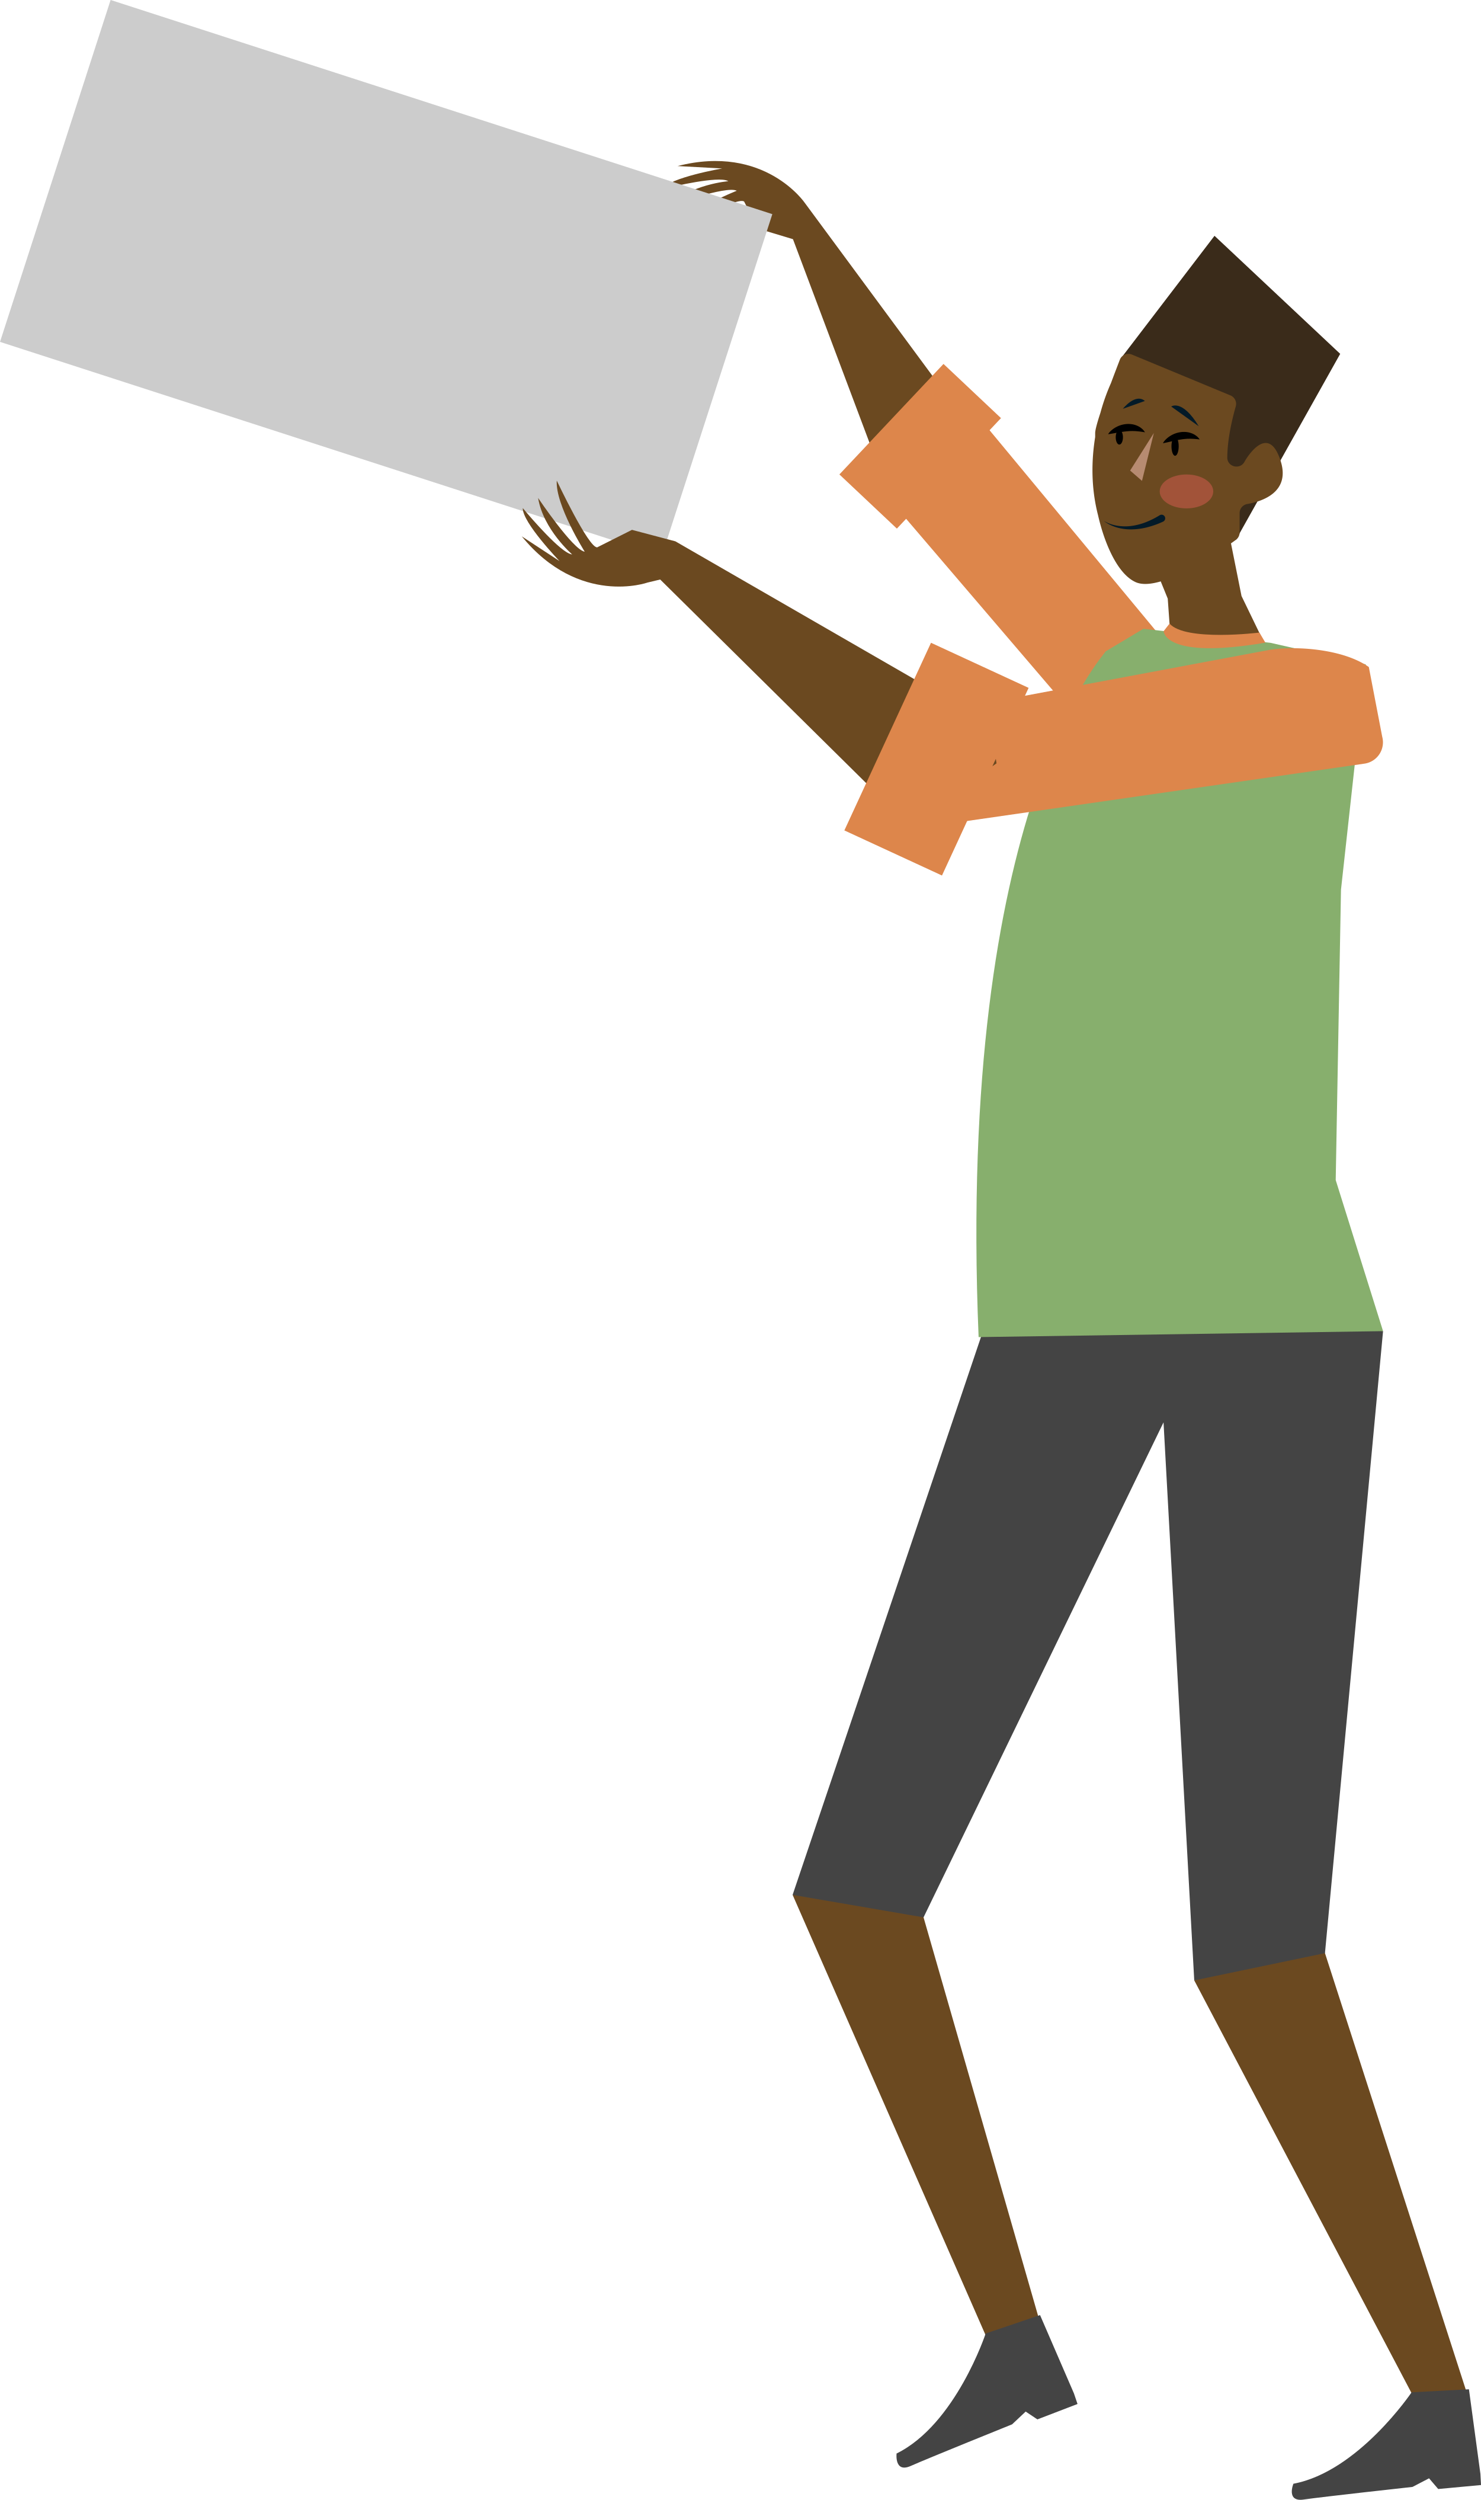 <svg xmlns="http://www.w3.org/2000/svg" viewBox="0 0 2490.54 4202.7"><title>Recurso 3</title><g id="Capa_2" data-name="Capa 2"><g id="Capa_1-2" data-name="Capa 1"><path d="M1353.63,341.4s-67.51-99.83-214.15-62.24l75,4.08S1126.43,298.31,1113,318c0,0,73-18.35,102.25-15.82,4.18.36,7.47,1.15,9.54,2.47,0,0-63.44,5-101.25,42.05,0,0,97.94-35.14,115.44-26,0,0-85.77,33.67-107.55,67.68,0,0,109.69-59.24,120-49.42l23,45.32,59.06,17.82L1496.4,835.3l169.68,28.41,27.37-62Z" fill="#6b4920"/><path d="M2069.15,908.81l18.66,93.2,37.51,77.46-155.08,17.78-6.49-90.85-13.44-33S2046.19,892.75,2069.15,908.81Z" fill="#6b4920"/><polygon points="2078.42 907.64 2253.75 594.9 2042.39 396.44 1888.31 598.09 2078.42 907.64" fill="#3a2b1a"/><path d="M1846.62,866.53c-12.43-48-11-94-4.92-131.71,0-2.42,0-4.75,0-6.86.09-5.47,3.69-18.3,8.86-34.05a342.88,342.88,0,0,1,17.66-49.75c5.69-15.26,11.15-29.45,15-39.46a15.39,15.39,0,0,1,20.25-8.61l165.75,68.69a15.42,15.42,0,0,1,8.91,18.42c-10.6,37.46-14.08,65.45-14.26,85.84-.14,16.21,21.9,21.33,29.19,6.85.15-.3.28-.55.46-.84,3.36-5.76,39.65-65.46,60.24.43,16.44,52.6-32.14,67.69-56.33,71.89a15.41,15.41,0,0,0-12.81,15.18V895.2a15.33,15.33,0,0,1-6.3,12.43c-26.26,19.14-127.51,89.68-168.71,71a51.61,51.61,0,0,1-9.23-5.51v0l0,0C1872.94,952.82,1854.91,903.32,1846.62,866.53Z" fill="#6b4920"/><path d="M1495.66,839.33l374.45,437.73c27.81,31.62,91.79,78.66,144.92,82.85l91.06-75c17.62-12.43-1.66-32.2-16.17-48.15L1657.51,715.33Z" fill="#dd864b"/><polygon points="1522.35 3116.57 1332.91 3185.67 1662.14 3936.68 1749.25 3905.67 1522.35 3116.57" fill="#6b4920"/><polygon points="2220.69 3260.52 2008.32 3329.46 2386.02 4046.6 2465.86 4020.34 2220.69 3260.52" fill="#6b4920"/><polygon points="1682.39 2150.93 1332.91 3185.67 1553.09 3223.49 1956.66 2391.27 2008.32 3329.46 2228.15 3283.66 2325.84 2237.87 1682.39 2150.93" fill="#444"/><polygon points="1940.42 727.95 1900.48 791.1 1920.45 808.43 1940.42 727.95" fill="#ce9f8a" opacity="0.77"/><path d="M1856.14,875.46a40.07,40.07,0,0,0,5.52,3.12,54.79,54.79,0,0,0,5.85,2.39,67.76,67.76,0,0,0,12.15,3,81.37,81.37,0,0,0,24.73,0,104.8,104.8,0,0,0,23.69-6.52,141.33,141.33,0,0,0,21.92-11.1,6.09,6.09,0,1,1,6.37,10.37c-.19.12-.4.23-.6.33l-.06,0a151.54,151.54,0,0,1-24.79,9,112.47,112.47,0,0,1-26,3.91A85.43,85.43,0,0,1,1879,887a69.34,69.34,0,0,1-12.08-4.61,56,56,0,0,1-5.62-3.13A40,40,0,0,1,1856.14,875.46Z" fill="#031a28"/><ellipse cx="1995.27" cy="826.2" rx="45.01" ry="28.51" fill="#f66" opacity="0.37"/><path d="M1859.24,1095.16l63.48-38,35.7,3.93.26-.67c.19.27.46.51.66.77l177.13,19.51L2296.78,1117l-41.7,378.86-8.87,488.08,79.62,254-680.13,10C1608.57,1359,1859.05,1099.08,1859.24,1095.16Z" fill="#87af6d"/><path d="M2127.94,1080.43l-10-16.94s-124.42,15.41-151.16-15.09l-9.91,12.7S1957,1109.64,2127.94,1080.43Z" fill="#dd864b"/><path d="M2015.88,716.62l-46.27-33.17s18.21-13.18,46.27,33.17" fill="#031a28"/><path d="M1925.31,674.1l-37,13.18S1909.15,660.49,1925.31,674.1Z" fill="#031a28"/><path d="M1955.62,745.18a29.2,29.2,0,0,1,5.51-7,42.89,42.89,0,0,1,7-5.39,43.91,43.91,0,0,1,16.74-6.17,39.88,39.88,0,0,1,13.73.27,37.61,37.61,0,0,1,4.45,1.25,35.05,35.05,0,0,1,4.23,1.79,31.44,31.44,0,0,1,3.88,2.41c.6.46,1.21.9,1.78,1.38s1.12,1,1.64,1.56a21.89,21.89,0,0,1,2.84,3.52,142.32,142.32,0,0,0-16.15-1.19c-1.24,0-2.48.07-3.69.07s-2.44.1-3.65.23c-2.42.18-4.82.45-7.24.83-4.84.7-9.73,1.75-14.82,2.9S1961.54,744.07,1955.62,745.18Z"/><ellipse cx="1976.09" cy="750.26" rx="6.07" ry="16"/><path d="M1863.44,730a28.92,28.92,0,0,1,5.86-6.72,42.7,42.7,0,0,1,7.25-5,44,44,0,0,1,17-5.31,40.13,40.13,0,0,1,13.7,1,36.92,36.92,0,0,1,4.38,1.47,35,35,0,0,1,4.13,2,32.43,32.43,0,0,1,3.75,2.59c.58.5,1.16,1,1.71,1.48s1.06,1.08,1.56,1.64a23,23,0,0,1,2.66,3.66,140.75,140.75,0,0,0-16.07-2c-1.24-.1-2.48-.06-3.69-.12s-2.44,0-3.66,0c-2.42.05-4.84.21-7.28.46-4.87.45-9.8,1.25-14.94,2.14S1869.4,729.16,1863.44,730Z"/><ellipse cx="1882.34" cy="735.18" rx="6.07" ry="12.27"/><path d="M1527.72,1206.43l608-114c42-6.66,122.15-2,166.19,29l22.49,117.07a36.23,36.23,0,0,1-29.9,45.35L1537.92,1393Z" fill="#dd864b"/><rect x="64.59" y="165.34" width="1169.59" height="604.16" transform="translate(1123.36 1112.03) rotate(-162.07)" fill="#ccc"/><path d="M1675.8,1283.37l-10.26-67.75L1135.78,910.09l-73-19.3-58.42,29.37C990.07,922,936.29,808,936.29,808c-2.65,40.73,47,119.52,47,119.52-19.72-3-78.37-90.33-78.37-90.33,8.58,52.81,57.21,94.88,57.21,94.88-2.47-.16-5.62-1.49-9.24-3.7-25.36-15.49-73.74-74.14-73.74-74.14-.88,24.05,61.77,89.07,61.77,89.07l-63.49-41.62C974.23,1020.17,1089,979.37,1089,979.37l21.22-5.09,417.08,412.17Z" fill="#6b4920"/><rect x="1484.52" y="1102.52" width="180.8" height="347.47" transform="translate(2469.52 3095.29) rotate(-155.21)" fill="#dd864b"/><path d="M2489.55,4159.11l-19.28-142.2-96.44,5.09s-89.89,133.48-198.76,153.69c0,0-12.83,31.05,17.31,26.57s183-21.22,183-21.22l27.79-14.48,15.41,18,72-6.69Z" fill="#444"/><path d="M1806,4023.83l-57-131.68-91.47,31s-50.43,152.82-149.78,201.72c0,0-4,33.37,23.85,20.9S1702,4075.83,1702,4075.83l22.83-21.46,19.71,13.15,67.48-25.9Z" fill="#444"/><rect x="1481.07" y="622.63" width="132.81" height="255.26" transform="translate(2159.12 2357.58) rotate(-136.7)" fill="#dd864b"/></g></g></svg>